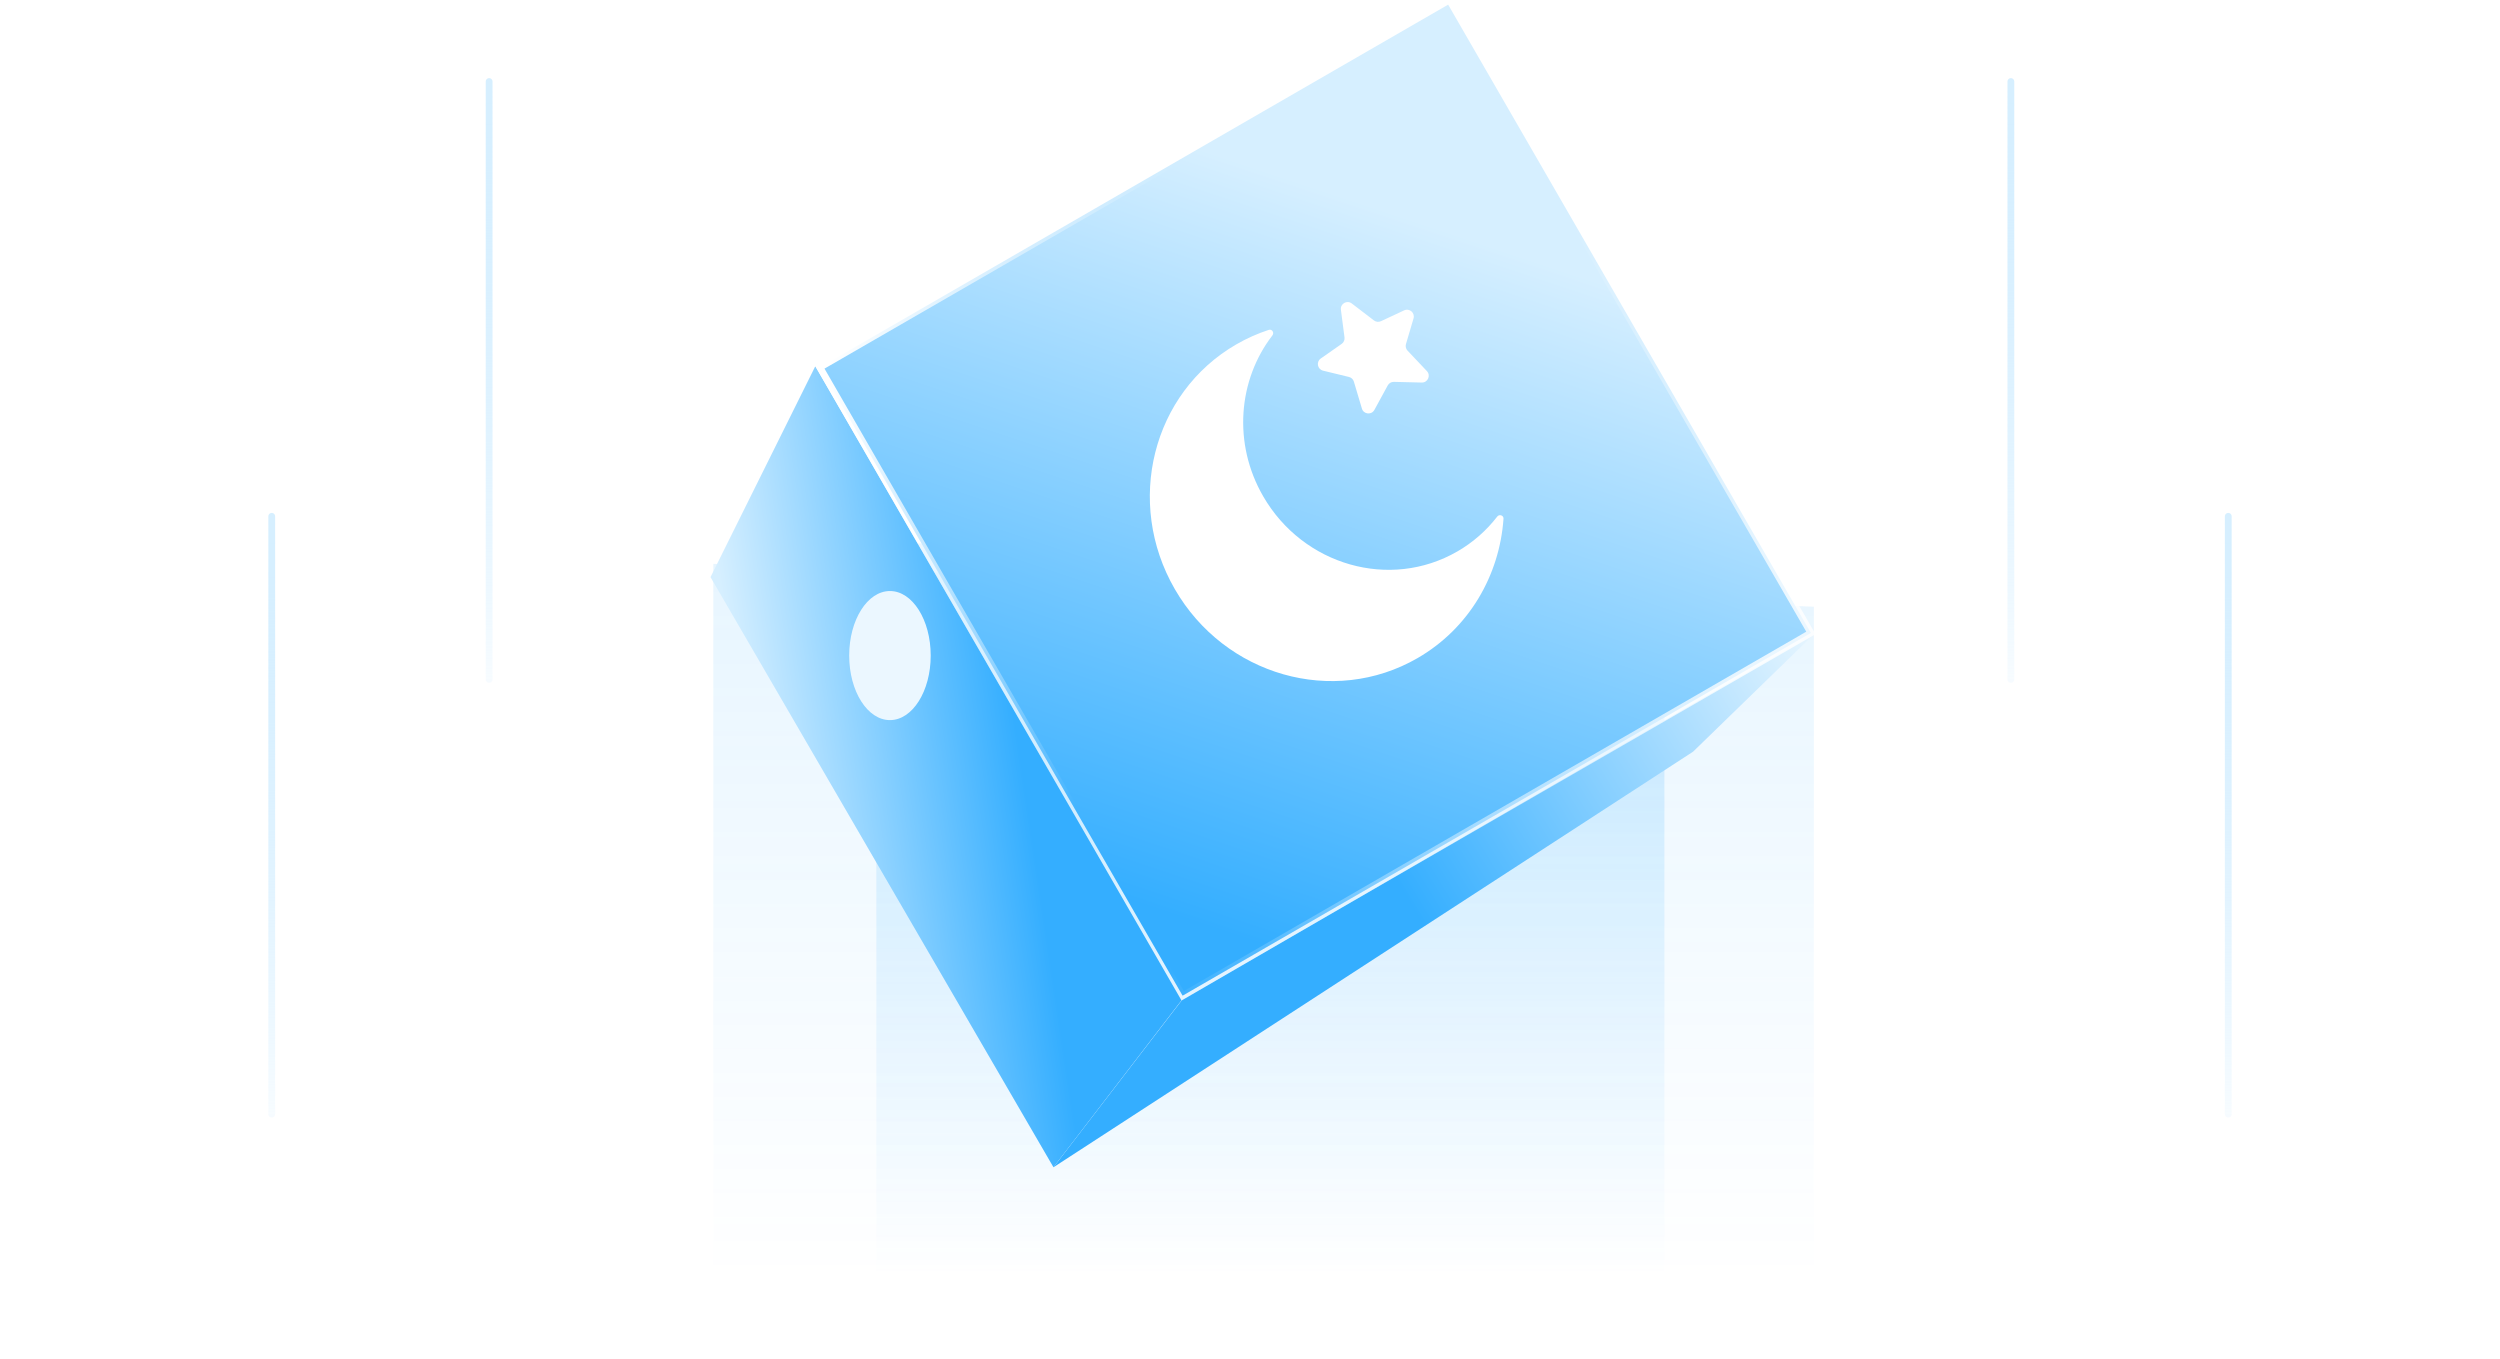 <svg width="368" height="200" viewBox="0 0 368 200" fill="none" xmlns="http://www.w3.org/2000/svg">
<path d="M105 83L267 89.307V188H105V83Z" fill="url(#paint0_linear_4_20888)" fill-opacity="0.12"/>
<rect x="129" y="80" width="116" height="108" fill="url(#paint1_linear_4_20888)" fill-opacity="0.25"/>
<path d="M173.946 147.262L267.184 93.192L249.219 110.649L155.071 171.822L173.946 147.262Z" fill="url(#paint2_linear_4_20888)"/>
<path d="M104.587 84.952L120.017 53.903L173.913 147.254L155.072 171.822L104.587 84.952Z" fill="url(#paint3_linear_4_20888)"/>
<rect x="120.683" y="54.079" width="106.792" height="106.792" transform="rotate(-30 120.683 54.079)" fill="url(#paint4_linear_4_20888)"/>
<rect x="120.683" y="54.079" width="106.792" height="106.792" transform="rotate(-30 120.683 54.079)" stroke="url(#paint5_linear_4_20888)"/>
<rect x="120.683" y="54.079" width="106.792" height="106.792" transform="rotate(-30 120.683 54.079)" stroke="url(#paint6_linear_4_20888)" stroke-opacity="0.8"/>
<g clip-path="url(#clip0_4_20888)">
<g filter="url(#filter0_i_4_20888)">
<path d="M198.981 43.67C198.274 43.129 197.266 43.711 197.381 44.593L197.912 48.671C197.96 49.041 197.798 49.406 197.493 49.62L194.418 51.77C193.712 52.264 193.918 53.359 194.755 53.562L198.568 54.488C198.914 54.572 199.189 54.834 199.291 55.175L200.473 59.146C200.727 59.998 201.884 60.12 202.31 59.339L204.276 55.731C204.456 55.402 204.804 55.201 205.179 55.21L209.286 55.311C210.176 55.333 210.649 54.27 210.038 53.624L207.191 50.615C206.946 50.356 206.857 49.986 206.958 49.644L208.072 45.875C208.316 45.048 207.47 44.321 206.689 44.686L203.278 46.279C202.941 46.437 202.543 46.394 202.247 46.168L198.981 43.67Z" fill="white"/>
<path d="M172.928 85.713C180.292 98.467 196.286 103.019 208.652 95.88C216.266 91.484 220.729 83.681 221.316 75.356C221.351 74.856 220.696 74.646 220.391 75.042C218.827 77.07 216.857 78.826 214.514 80.178C204.621 85.89 191.826 82.249 185.935 72.045C181.44 64.26 182.263 54.903 187.301 48.368C187.604 47.975 187.243 47.401 186.771 47.555C185.135 48.089 183.532 48.799 181.985 49.692C169.619 56.831 165.564 72.958 172.928 85.713Z" fill="white"/>
</g>
</g>
<path d="M328 76L328 164" stroke="url(#paint7_linear_4_20888)" stroke-linecap="round"/>
<path d="M296 12L296 100" stroke="url(#paint8_linear_4_20888)" stroke-linecap="round"/>
<path d="M72 12L72 100" stroke="url(#paint9_linear_4_20888)" stroke-linecap="round"/>
<path d="M40 76L40 164" stroke="url(#paint10_linear_4_20888)" stroke-linecap="round"/>
<g filter="url(#filter1_f_4_20888)">
<ellipse cx="131" cy="96.5" rx="6" ry="9.5" fill="#EBF7FF"/>
</g>
<defs>
<filter id="filter0_i_4_20888" x="169.255" y="43.461" width="52.063" height="56.795" filterUnits="userSpaceOnUse" color-interpolation-filters="sRGB">
<feFlood flood-opacity="0" result="BackgroundImageFix"/>
<feBlend mode="normal" in="SourceGraphic" in2="BackgroundImageFix" result="shape"/>
<feColorMatrix in="SourceAlpha" type="matrix" values="0 0 0 0 0 0 0 0 0 0 0 0 0 0 0 0 0 0 127 0" result="hardAlpha"/>
<feOffset dy="1"/>
<feGaussianBlur stdDeviation="1"/>
<feComposite in2="hardAlpha" operator="arithmetic" k2="-1" k3="1"/>
<feColorMatrix type="matrix" values="0 0 0 0 0.282 0 0 0 0 0.678 0 0 0 0 0.922 0 0 0 1 0"/>
<feBlend mode="normal" in2="shape" result="effect1_innerShadow_4_20888"/>
</filter>
<filter id="filter1_f_4_20888" x="101" y="63" width="60" height="67" filterUnits="userSpaceOnUse" color-interpolation-filters="sRGB">
<feFlood flood-opacity="0" result="BackgroundImageFix"/>
<feBlend mode="normal" in="SourceGraphic" in2="BackgroundImageFix" result="shape"/>
<feGaussianBlur stdDeviation="12" result="effect1_foregroundBlur_4_20888"/>
</filter>
<linearGradient id="paint0_linear_4_20888" x1="186" y1="79.661" x2="186" y2="188" gradientUnits="userSpaceOnUse">
<stop stop-color="#34AEFF"/>
<stop offset="1" stop-color="#34AEFF" stop-opacity="0"/>
</linearGradient>
<linearGradient id="paint1_linear_4_20888" x1="187" y1="80" x2="187" y2="188" gradientUnits="userSpaceOnUse">
<stop stop-color="#34AEFF"/>
<stop offset="1" stop-color="#34AEFF" stop-opacity="0"/>
</linearGradient>
<linearGradient id="paint2_linear_4_20888" x1="157.31" y1="167.046" x2="270.194" y2="98.405" gradientUnits="userSpaceOnUse">
<stop offset="0.459" stop-color="#34AEFF"/>
<stop offset="1" stop-color="#E8F6FF"/>
</linearGradient>
<linearGradient id="paint3_linear_4_20888" x1="108.872" y1="105.419" x2="148.441" y2="99.506" gradientUnits="userSpaceOnUse">
<stop stop-color="#D6EFFF"/>
<stop offset="1" stop-color="#34AEFF"/>
</linearGradient>
<linearGradient id="paint4_linear_4_20888" x1="205.275" y1="76.748" x2="124.142" y2="148.596" gradientUnits="userSpaceOnUse">
<stop stop-color="#D6EFFF"/>
<stop offset="1" stop-color="#34AEFF"/>
</linearGradient>
<linearGradient id="paint5_linear_4_20888" x1="122.685" y1="53.573" x2="158.51" y2="82.374" gradientUnits="userSpaceOnUse">
<stop stop-color="white"/>
<stop offset="1" stop-color="white" stop-opacity="0"/>
</linearGradient>
<linearGradient id="paint6_linear_4_20888" x1="187.823" y1="115.125" x2="216.082" y2="161.282" gradientUnits="userSpaceOnUse">
<stop stop-color="white" stop-opacity="0"/>
<stop offset="1" stop-color="white"/>
</linearGradient>
<linearGradient id="paint7_linear_4_20888" x1="328.5" y1="76" x2="328.5" y2="164" gradientUnits="userSpaceOnUse">
<stop stop-color="#D6EFFF"/>
<stop offset="1" stop-color="#AEDFFF" stop-opacity="0.1"/>
</linearGradient>
<linearGradient id="paint8_linear_4_20888" x1="296.5" y1="12" x2="296.5" y2="100" gradientUnits="userSpaceOnUse">
<stop stop-color="#D6EFFF"/>
<stop offset="1" stop-color="#AEDFFF" stop-opacity="0.1"/>
</linearGradient>
<linearGradient id="paint9_linear_4_20888" x1="72.5" y1="12" x2="72.5" y2="100" gradientUnits="userSpaceOnUse">
<stop stop-color="#D6EFFF"/>
<stop offset="1" stop-color="#AEDFFF" stop-opacity="0.1"/>
</linearGradient>
<linearGradient id="paint10_linear_4_20888" x1="40.5" y1="76" x2="40.5" y2="164" gradientUnits="userSpaceOnUse">
<stop stop-color="#D6EFFF"/>
<stop offset="1" stop-color="#AEDFFF" stop-opacity="0.1"/>
</linearGradient>
<clipPath id="clip0_4_20888">
<rect width="64" height="64" fill="white" transform="translate(150 62) rotate(-30)"/>
</clipPath>
</defs>
</svg>
